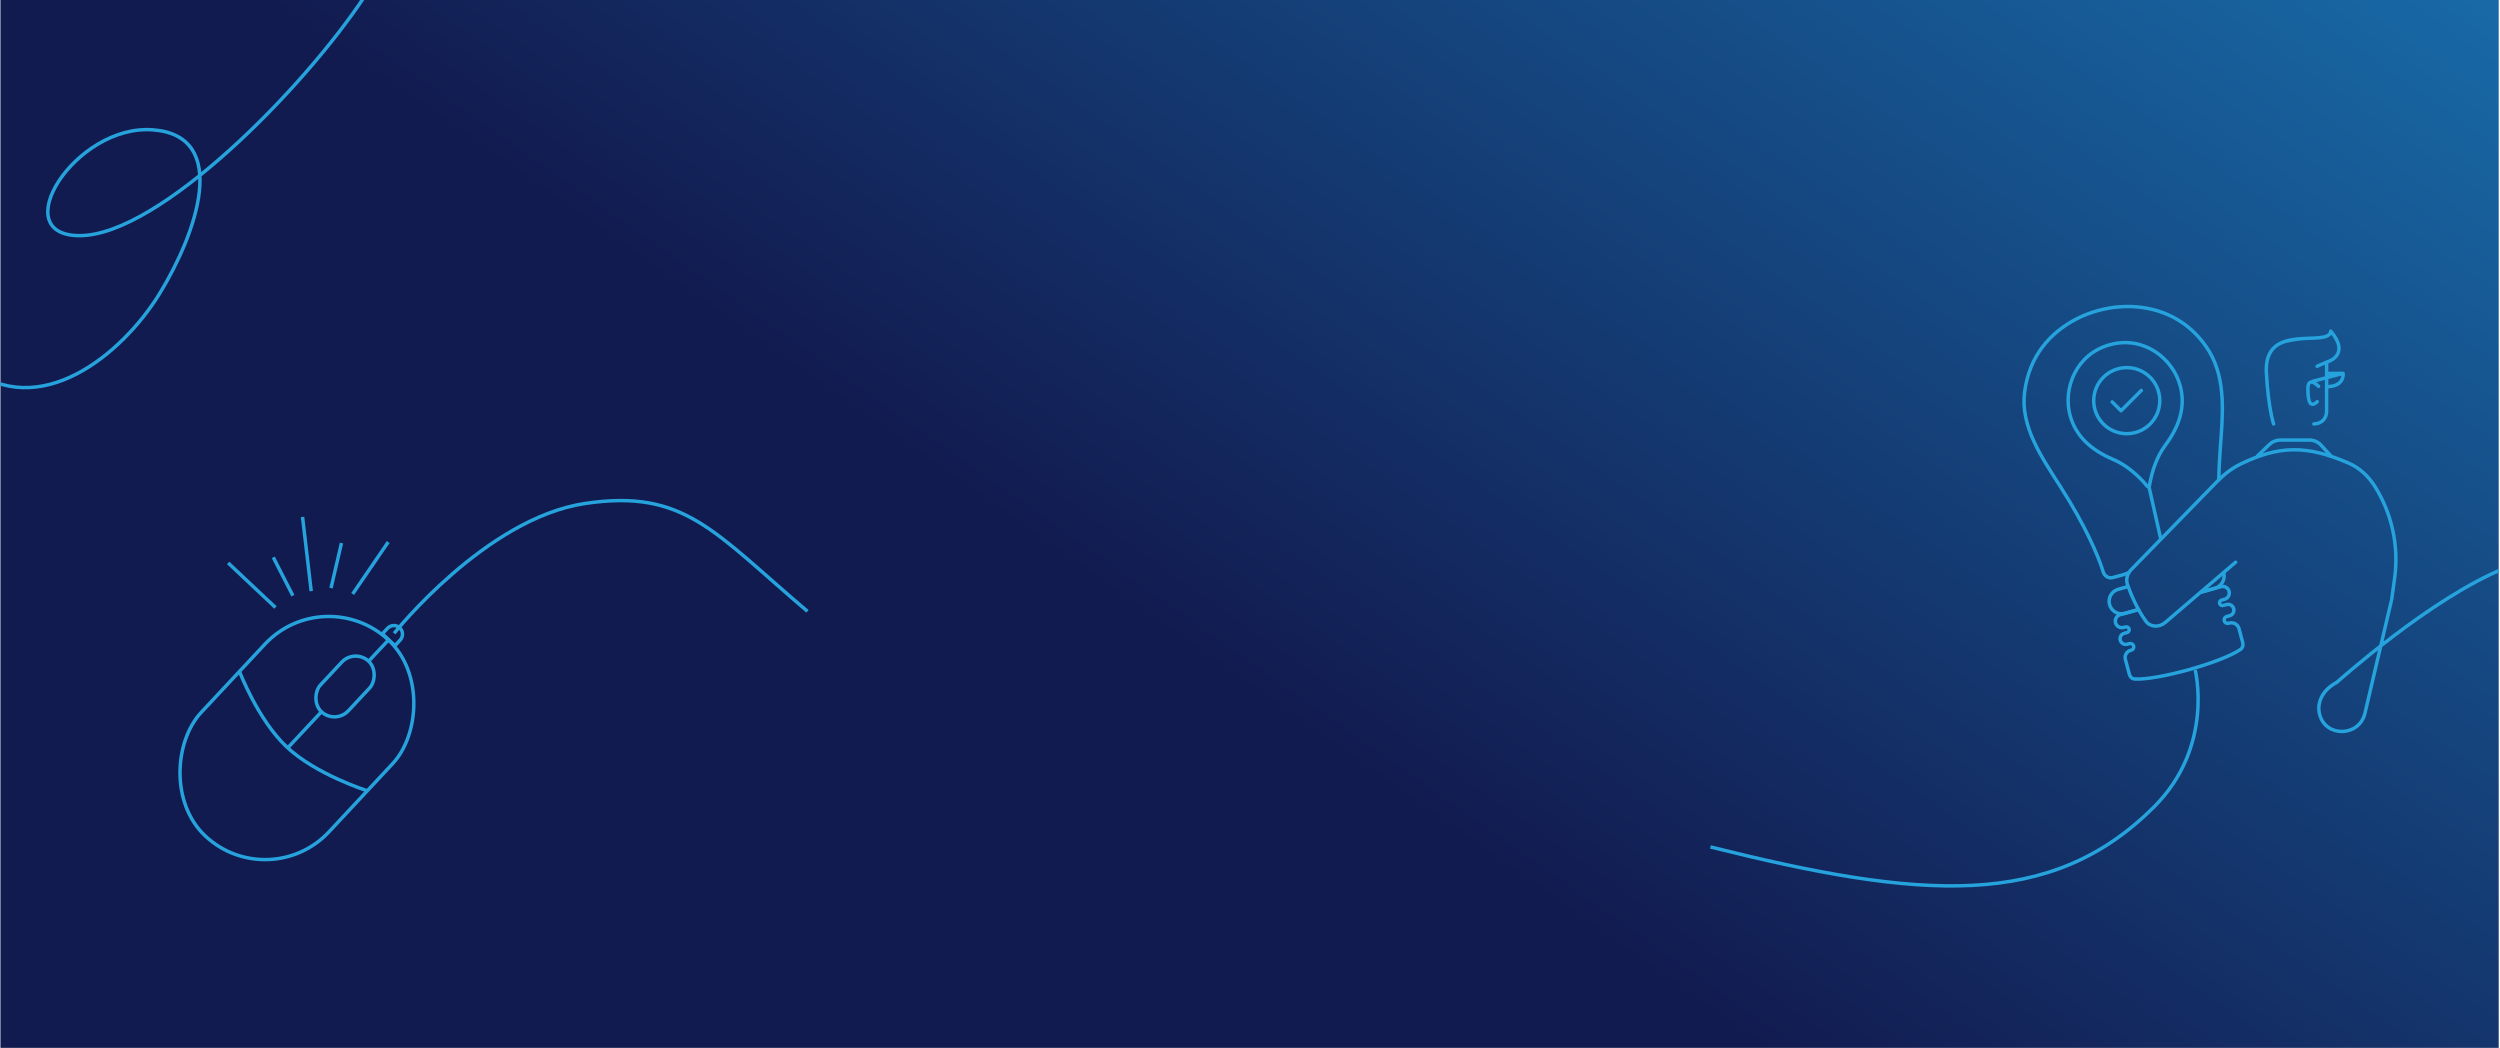 <svg width="1441" height="604" viewBox="0 0 1441 604" fill="none" xmlns="http://www.w3.org/2000/svg">
<g clip-path="url(#clip0_2066_752)">
<rect width="1440" height="604" transform="translate(0.251)" fill="url(#paint0_linear_2066_752)"/>
<rect x="187.047" y="334.496" width="100.815" height="154.613" rx="50.407" transform="rotate(43.028 187.047 334.496)" stroke="#26A3DD" stroke-width="2"/>
<path d="M138.11 387.209C138.11 387.209 148.658 414.802 165.095 430.385C182.026 446.437 211.522 455.734 211.522 455.734" stroke="#26A3DD" stroke-width="2"/>
<path d="M165.842 431.085L185.023 410.536M223.761 369.035L212.481 381.119" stroke="#26A3DD" stroke-width="2"/>
<rect x="204.466" y="373.652" width="21.91" height="39.843" rx="10.955" transform="rotate(43.028 204.466 373.652)" stroke="#26A3DD" stroke-width="2"/>
<path d="M230.664 368.935L227.68 372.132L220.402 365.339L223.387 362.142C225.262 360.133 228.412 360.024 230.422 361.9C232.431 363.776 232.54 366.926 230.664 368.935Z" stroke="#26A3DD" stroke-width="2"/>
<path d="M1248.11 256.584C1242.74 263.793 1240.44 272.446 1239.38 277.461L1238.9 280.135V280.135C1238.8 280.649 1238.16 280.826 1237.81 280.432L1237.24 279.78L1235.92 278.218C1232.47 274.377 1226.1 268.2 1217.89 264.754C1205.35 259.396 1196.45 251.45 1193.18 239.393C1189.02 224.01 1196.51 204.003 1216.24 198.669C1235.97 193.335 1252.46 206.86 1256.63 222.243C1259.9 234.3 1256.27 245.633 1248.11 256.584Z" stroke="#26A3DD" stroke-width="2"/>
<path d="M1206.81 230.93C1206.81 220.414 1215.34 211.887 1225.86 211.887C1236.37 211.887 1244.9 220.414 1244.9 230.93C1244.9 241.446 1236.37 249.973 1225.86 249.973C1215.34 249.973 1206.81 241.446 1206.81 230.93Z" stroke="#26A3DD" stroke-width="2" stroke-linecap="round" stroke-linejoin="round"/>
<path d="M1217.47 231.676L1222.55 236.757L1234.24 225.068" stroke="#26A3DD" stroke-width="2" stroke-linecap="round" stroke-linejoin="round"/>
<path d="M1238.68 280.608L1245.47 310.706" stroke="#26A3DD" stroke-width="2" stroke-linecap="round"/>
<path d="M1227.03 330.041C1225.71 330.809 1221.32 332.02 1217.67 332.925C1215.35 333.502 1213.04 332.019 1212.33 329.731C1209.47 320.433 1202.09 303.166 1187.71 280.628C1176.89 263.663 1164.43 245.865 1166.99 225.906C1167.6 221.114 1168.82 216.177 1170.82 211.282C1184.05 178.916 1230 166.166 1258.5 186.427C1264.1 190.407 1269.2 195.644 1273.32 202.44C1283.43 219.115 1281.1 239.892 1279.71 259.34C1279.29 265.22 1278.99 271.129 1278.89 276.533" stroke="#26A3DD" stroke-width="2" stroke-linecap="round" stroke-linejoin="round"/>
<path d="M1288.61 324.072L1248.04 358.798C1244.62 361.726 1239.51 361.677 1236.86 358.035C1232.11 351.494 1228.47 343.178 1226.31 337.051C1225.24 334.029 1226.11 330.709 1228.35 328.414L1277.99 277.492C1281.96 273.419 1286.48 269.885 1291.6 267.416C1313.5 256.871 1329.36 256.34 1353.76 266.938C1359.99 269.643 1365.08 274.381 1368.72 280.119V280.119C1378.71 295.905 1382.8 314.719 1380.26 333.23L1378.6 345.318" stroke="#26A3DD" stroke-width="2" stroke-linecap="round"/>
<path d="M1232.62 351.361L1222.06 354.299C1220.03 354.864 1218.84 356.968 1219.41 358.999V358.999C1219.97 361.015 1222.05 362.205 1224.07 361.668L1225.19 361.372C1226.08 361.136 1226.99 361.665 1227.23 362.552V362.552C1227.46 363.44 1226.93 364.351 1226.05 364.586L1224.44 365.013C1222.69 365.476 1221.65 367.265 1222.12 369.008V369.008C1222.58 370.752 1224.37 371.79 1226.12 371.328L1227.44 370.977C1228.49 370.699 1229.56 371.322 1229.84 372.368V372.368C1230.12 373.414 1229.5 374.488 1228.45 374.765L1228.07 374.865C1225.81 375.467 1224.46 377.791 1225.06 380.056L1227.34 388.608C1227.73 390.089 1228.87 391.273 1230.4 391.374C1243.07 392.205 1280.15 382.067 1291.4 374.347C1292.67 373.475 1293.09 371.873 1292.7 370.383L1290.57 362.355C1289.93 359.926 1287.43 358.481 1285.01 359.133L1284.53 359.26C1283.45 359.55 1282.34 358.907 1282.05 357.825V357.825C1281.77 356.747 1282.4 355.641 1283.48 355.352L1285.15 354.905C1286.92 354.428 1287.98 352.602 1287.5 350.823V350.823C1287.03 349.038 1285.19 347.977 1283.41 348.456L1281.37 349.003C1280.51 349.234 1279.63 348.723 1279.4 347.863V347.863C1279.17 347.008 1279.68 346.13 1280.53 345.9L1282.17 345.462C1284.18 344.92 1285.38 342.848 1284.84 340.83V340.83C1284.3 338.804 1282.22 337.6 1280.2 338.144L1277.03 338.993L1268.41 341.393" stroke="#26A3DD" stroke-width="2" stroke-linecap="round"/>
<path d="M1226.77 338.051L1220.96 339.669C1217.14 340.734 1214.9 344.701 1215.96 348.529V348.529C1217.03 352.357 1221 354.596 1224.82 353.53L1232.77 351.318M1268.67 341.323L1276.56 339.126C1280.52 338.022 1282.84 333.913 1281.74 329.947V329.947" stroke="#26A3DD" stroke-width="2"/>
<path d="M1343.42 262.699L1337.83 256.578C1336.13 254.709 1333.71 253.644 1331.18 253.644L1314.38 253.644C1312.07 253.644 1309.84 254.538 1308.16 256.139L1301.3 262.699" stroke="#26A3DD" stroke-width="2" stroke-linecap="round"/>
<path d="M1350.58 215.205L1341.06 215.24L1341.06 208.728M1350.58 215.205L1332.96 219.807M1350.58 215.205C1350.58 215.205 1351.6 222.876 1341.06 222.876M1326.44 195.228C1324.29 195.398 1317.3 196.455 1315.28 197.512M1310.5 244.354C1310.5 244.354 1307.53 235.831 1306.34 215.035C1304.6 184.829 1342.42 200.989 1343.45 190.863C1355.36 205.114 1341.06 208.727 1341.06 208.727M1341.06 208.727L1341.06 237.024C1341.06 241.081 1338.29 244.32 1333.72 244.354M1341.06 208.727L1335.59 211.114M1336.41 222.671C1336.41 222.671 1330.27 216.262 1330.27 224.137C1330.27 232.012 1331.8 235.183 1335.66 231.535" stroke="#26A3DD" stroke-width="2" stroke-linecap="round" stroke-linejoin="round"/>
<path d="M1378.35 346.447L1363.14 411.144C1359.96 424.636 1340.67 425.304 1337.08 411.936C1335.38 405.671 1337.95 398.102 1346.94 393.294C1346.94 393.294 1401.39 344.419 1443.89 327.419C1489.83 309.044 1569.23 308.941 1569.23 308.941" stroke="#26A3DD" stroke-width="2" stroke-linecap="round" stroke-linejoin="round"/>
<path d="M210.301 -2.264C174.708 51.548 91.72 135.486 46.188 135.823C2.494 136.144 43.54 71.305 88.296 74.849C133.053 78.392 113.284 134.58 91.926 169.328C70.572 204.072 22.558 243.897 -18.356 211.367" stroke="#26A3DD" stroke-width="2" stroke-linecap="round" stroke-linejoin="round"/>
<path d="M227.177 365.044C227.177 365.044 279.859 298.813 337.178 290.215C394.498 281.617 411.341 306.481 465.421 352.367M1265.31 386.154C1265.31 386.154 1276.43 430.242 1241.66 465.012C1182.09 524.582 1107.39 518.549 985.913 488.18" stroke="#26A3DD" stroke-width="2"/>
<path d="M131.513 324.479L158.768 350.149" stroke="#26A3DD" stroke-width="2"/>
<path d="M157.519 321.24L168.815 343.338" stroke="#26A3DD" stroke-width="2"/>
<path d="M174.379 297.952L179.381 340.737" stroke="#26A3DD" stroke-width="2"/>
<path d="M196.837 313.005L190.797 338.971" stroke="#26A3DD" stroke-width="2"/>
<path d="M223.761 312.432L203.293 342.343" stroke="#26A3DD" stroke-width="2"/>
</g>
<defs>
<linearGradient id="paint0_linear_2066_752" x1="498.439" y1="539.196" x2="1231.43" y2="-504.972" gradientUnits="userSpaceOnUse">
<stop stop-color="#121B50"/>
<stop offset="0.19" stop-color="#121B50"/>
<stop offset="1" stop-color="#1A89C9"/>
</linearGradient>
<clipPath id="clip0_2066_752">
<rect width="1440" height="604" fill="white" transform="translate(0.251)"/>
</clipPath>
</defs>
</svg>

